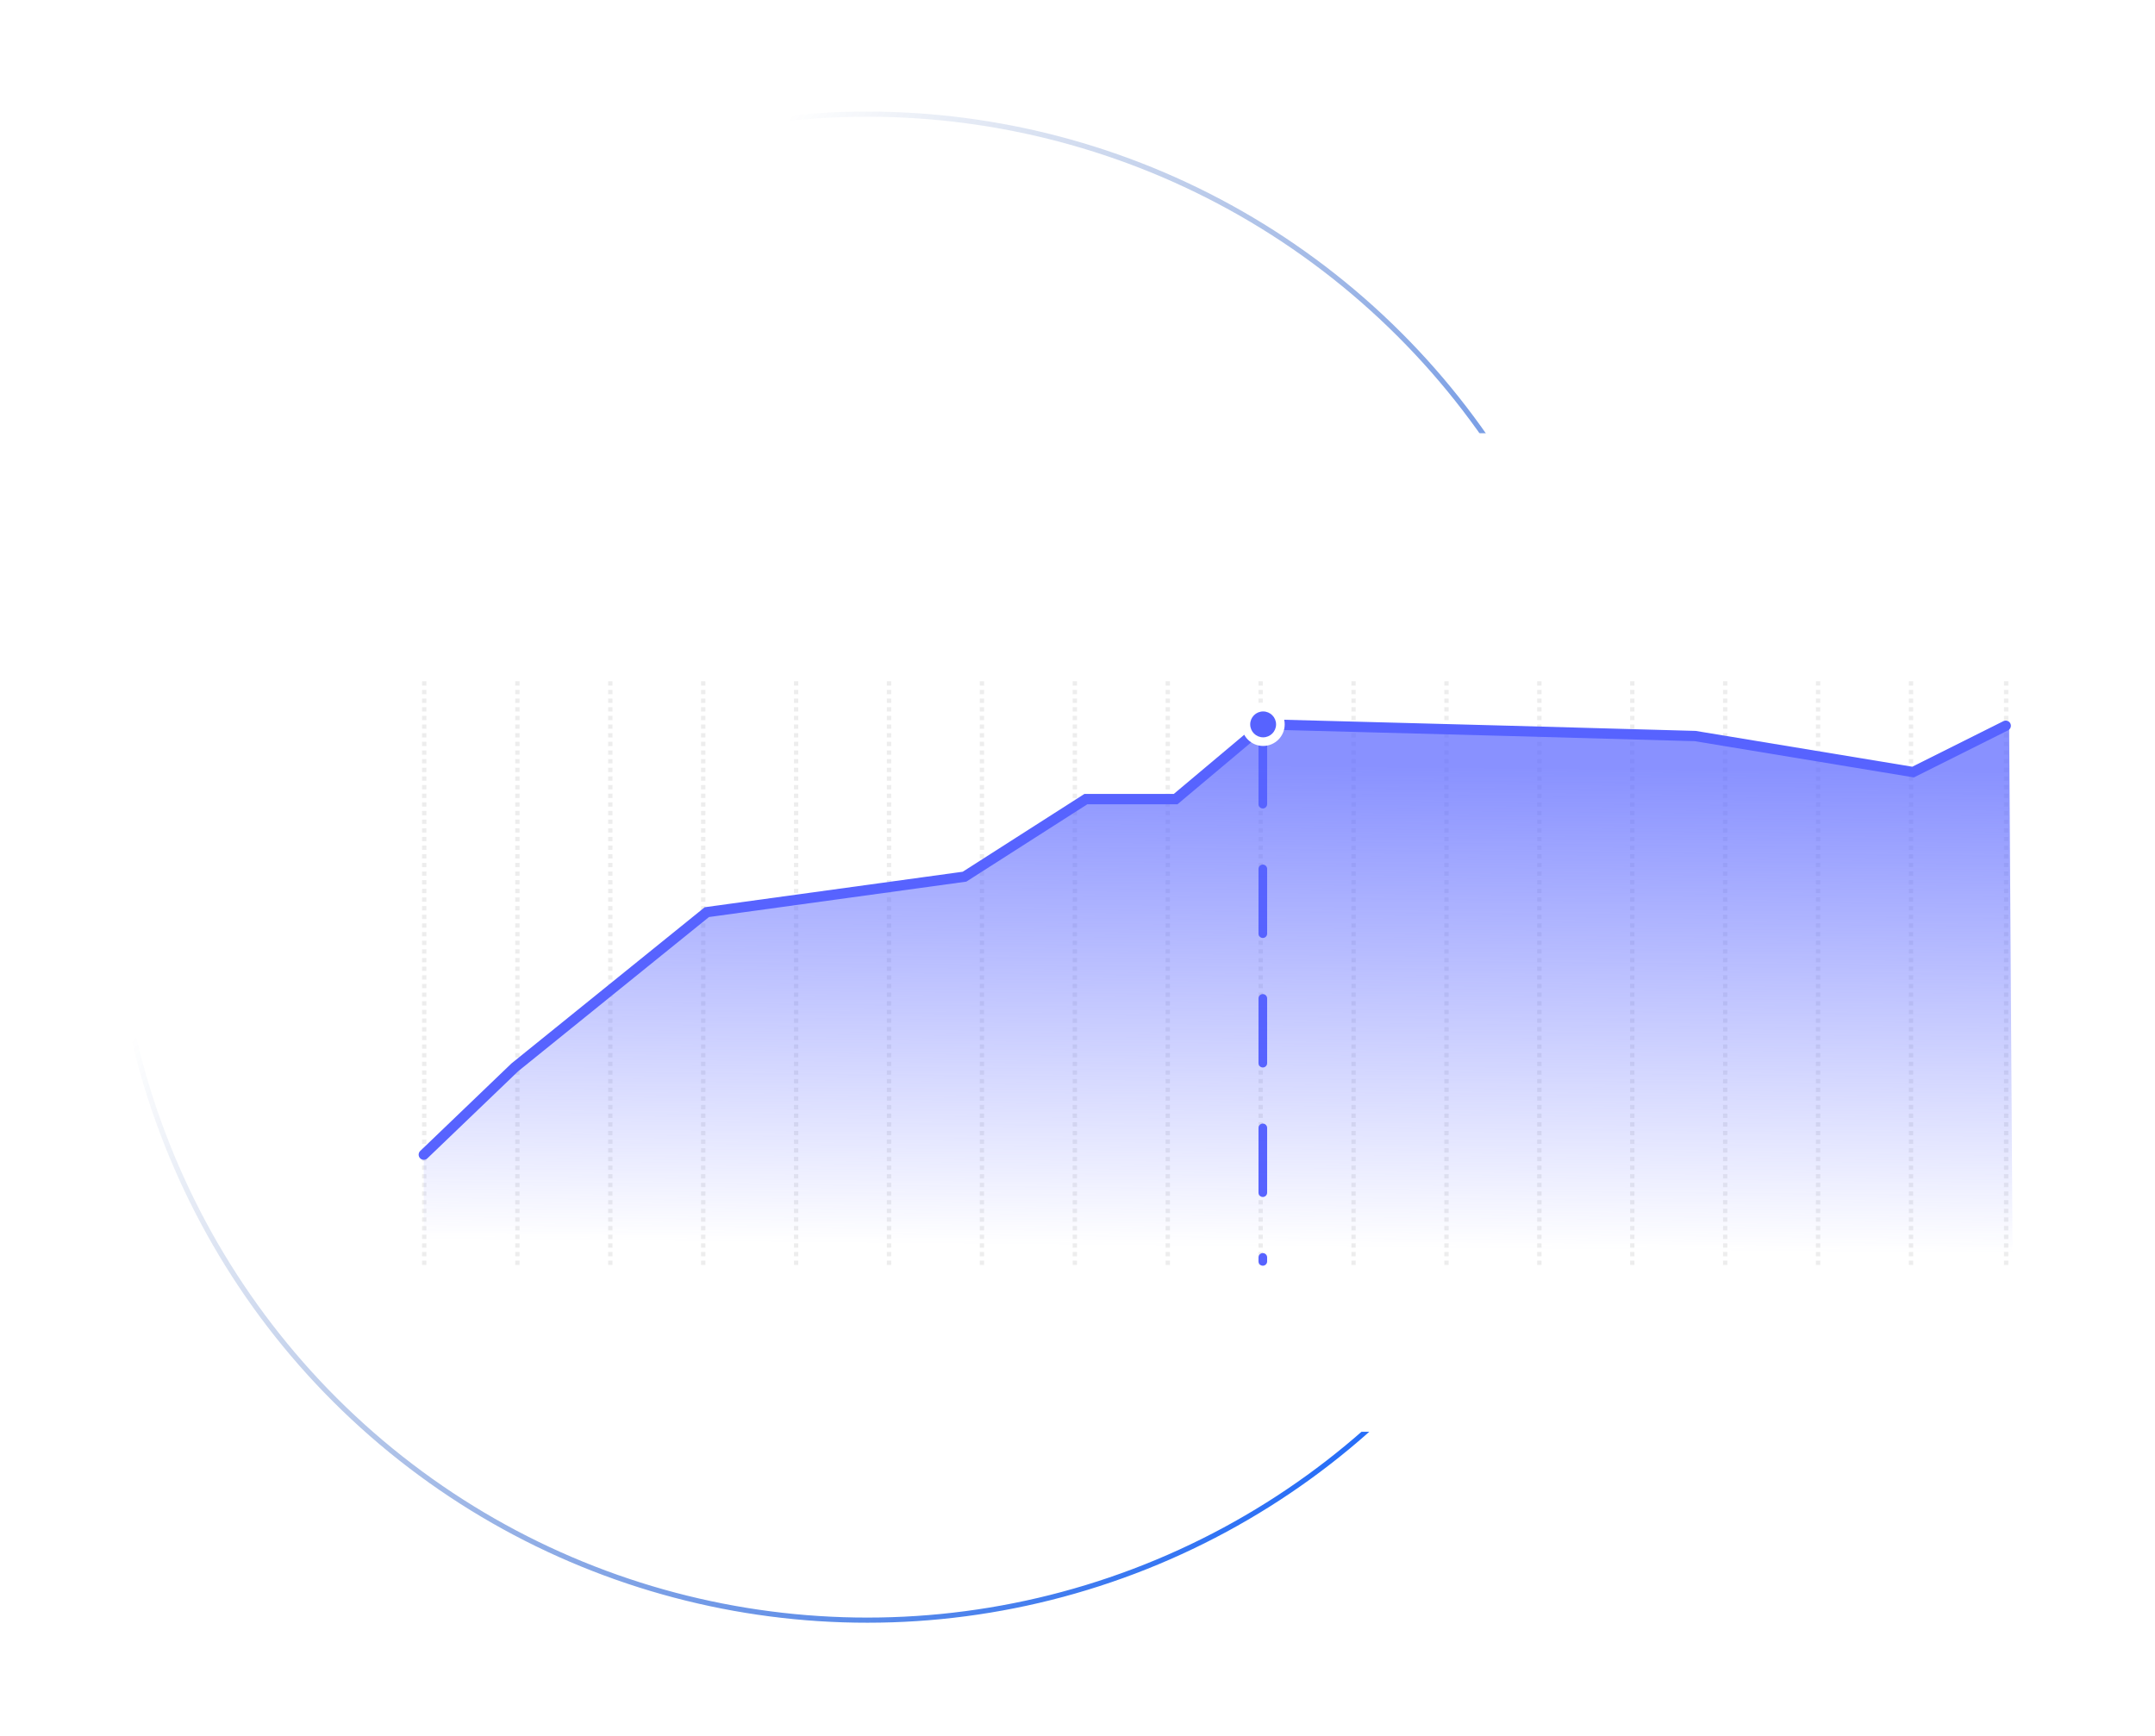 <?xml version="1.0" encoding="UTF-8"?> <svg xmlns="http://www.w3.org/2000/svg" width="628" height="506" viewBox="0 0 628 506" fill="none"><circle cx="252.712" cy="252.711" r="219.444" transform="rotate(9.246 252.712 252.711)" stroke="url(#paint0_linear_183_2133)" stroke-width="1.5"></circle><g filter="url(#filter0_d_183_2133)"><rect x="96.001" y="124.999" width="509" height="291" rx="24" fill="white"></rect></g><path d="M123.021 175.908H577.979V368.861H123.021V175.908Z" fill="white"></path><line x1="150.779" y1="198.535" x2="150.779" y2="368.861" stroke="#DDDDDD" stroke-opacity="0.5" stroke-width="1.258" stroke-dasharray="1.26 1.26"></line><line x1="123.63" y1="198.535" x2="123.63" y2="368.861" stroke="#DDDDDD" stroke-opacity="0.5" stroke-width="1.258" stroke-dasharray="1.26 1.26"></line><line x1="204.928" y1="198.535" x2="204.928" y2="368.861" stroke="#DDDDDD" stroke-opacity="0.5" stroke-width="1.258" stroke-dasharray="1.26 1.26"></line><line x1="259.076" y1="198.535" x2="259.076" y2="368.861" stroke="#DDDDDD" stroke-opacity="0.5" stroke-width="1.258" stroke-dasharray="1.26 1.26"></line><line x1="313.225" y1="198.535" x2="313.225" y2="368.861" stroke="#DDDDDD" stroke-opacity="0.5" stroke-width="1.258" stroke-dasharray="1.26 1.26"></line><line x1="367.375" y1="198.535" x2="367.375" y2="368.861" stroke="#DDDDDD" stroke-opacity="0.5" stroke-width="1.258" stroke-dasharray="1.26 1.26"></line><line x1="368.004" y1="215.481" x2="368.004" y2="367.603" stroke="#5763FF" stroke-width="2.517" stroke-linecap="round" stroke-dasharray="18.87 18.87"></line><line x1="421.524" y1="198.535" x2="421.524" y2="368.861" stroke="#DDDDDD" stroke-opacity="0.5" stroke-width="1.258" stroke-dasharray="1.26 1.26"></line><line x1="475.673" y1="198.535" x2="475.673" y2="368.861" stroke="#DDDDDD" stroke-opacity="0.5" stroke-width="1.258" stroke-dasharray="1.26 1.26"></line><line x1="529.821" y1="198.535" x2="529.82" y2="368.861" stroke="#DDDDDD" stroke-opacity="0.5" stroke-width="1.258" stroke-dasharray="1.26 1.26"></line><line x1="177.854" y1="198.535" x2="177.854" y2="368.861" stroke="#DDDDDD" stroke-opacity="0.5" stroke-width="1.258" stroke-dasharray="1.26 1.26"></line><line x1="232.002" y1="198.535" x2="232.002" y2="368.861" stroke="#DDDDDD" stroke-opacity="0.5" stroke-width="1.258" stroke-dasharray="1.26 1.26"></line><line x1="286.151" y1="198.535" x2="286.151" y2="368.861" stroke="#DDDDDD" stroke-opacity="0.5" stroke-width="1.258" stroke-dasharray="1.26 1.26"></line><line x1="340.3" y1="198.535" x2="340.3" y2="368.861" stroke="#DDDDDD" stroke-opacity="0.5" stroke-width="1.258" stroke-dasharray="1.26 1.26"></line><line x1="394.448" y1="198.535" x2="394.448" y2="368.861" stroke="#DDDDDD" stroke-opacity="0.5" stroke-width="1.258" stroke-dasharray="1.26 1.26"></line><line x1="448.598" y1="198.535" x2="448.598" y2="368.861" stroke="#DDDDDD" stroke-opacity="0.5" stroke-width="1.258" stroke-dasharray="1.26 1.26"></line><line x1="502.746" y1="198.535" x2="502.746" y2="368.861" stroke="#DDDDDD" stroke-opacity="0.5" stroke-width="1.258" stroke-dasharray="1.26 1.26"></line><line x1="556.897" y1="198.535" x2="556.897" y2="368.861" stroke="#DDDDDD" stroke-opacity="0.5" stroke-width="1.258" stroke-dasharray="1.26 1.26"></line><line x1="584.63" y1="198.535" x2="584.63" y2="368.861" stroke="#DDDDDD" stroke-opacity="0.5" stroke-width="1.258" stroke-dasharray="1.26 1.26"></line><path d="M123.501 336.5L150.043 311.038L205.993 265.817L281.078 255.489L316.441 232.878H342.6L368.516 211.105L440.001 213L494.001 214.5L557.501 225L584.501 211.5" stroke="#5763FF" stroke-width="3" stroke-linecap="round"></path><path d="M123.501 337L155.501 307.5L190.501 279.5L206.501 267L281.501 256L317.001 233.5H343.501L364.001 215.819L373.501 212H407.501L441.001 214L494.501 215.819L558.001 226L585.501 212L586.501 366.5L123.501 368.861V337Z" fill="url(#paint1_linear_183_2133)"></path><ellipse cx="368.096" cy="211.105" rx="6.284" ry="6.285" fill="white"></ellipse><ellipse cx="368.097" cy="211.105" rx="3.77" ry="3.771" fill="#5763FF"></ellipse><defs><filter id="filter0_d_183_2133" x="75.869" y="104.867" width="551.781" height="333.781" filterUnits="userSpaceOnUse" color-interpolation-filters="sRGB"><feFlood flood-opacity="0" result="BackgroundImageFix"></feFlood><feColorMatrix in="SourceAlpha" type="matrix" values="0 0 0 0 0 0 0 0 0 0 0 0 0 0 0 0 0 0 127 0" result="hardAlpha"></feColorMatrix><feOffset dx="1.258" dy="1.258"></feOffset><feGaussianBlur stdDeviation="10.695"></feGaussianBlur><feComposite in2="hardAlpha" operator="out"></feComposite><feColorMatrix type="matrix" values="0 0 0 0 0 0 0 0 0 0 0 0 0 0 0 0 0 0 0.09 0"></feColorMatrix><feBlend mode="normal" in2="BackgroundImageFix" result="effect1_dropShadow_183_2133"></feBlend><feBlend mode="normal" in="SourceGraphic" in2="effect1_dropShadow_183_2133" result="shape"></feBlend></filter><linearGradient id="paint0_linear_183_2133" x1="478.08" y1="347.016" x2="128.887" y2="174.884" gradientUnits="userSpaceOnUse"><stop stop-color="#1665FF"></stop><stop offset="1" stop-color="#0D3D99" stop-opacity="0"></stop></linearGradient><linearGradient id="paint1_linear_183_2133" x1="367.468" y1="223.361" x2="366.21" y2="363.518" gradientUnits="userSpaceOnUse"><stop stop-color="#5763FF" stop-opacity="0.7"></stop><stop offset="1" stop-color="#5763FF" stop-opacity="0"></stop></linearGradient></defs></svg> 